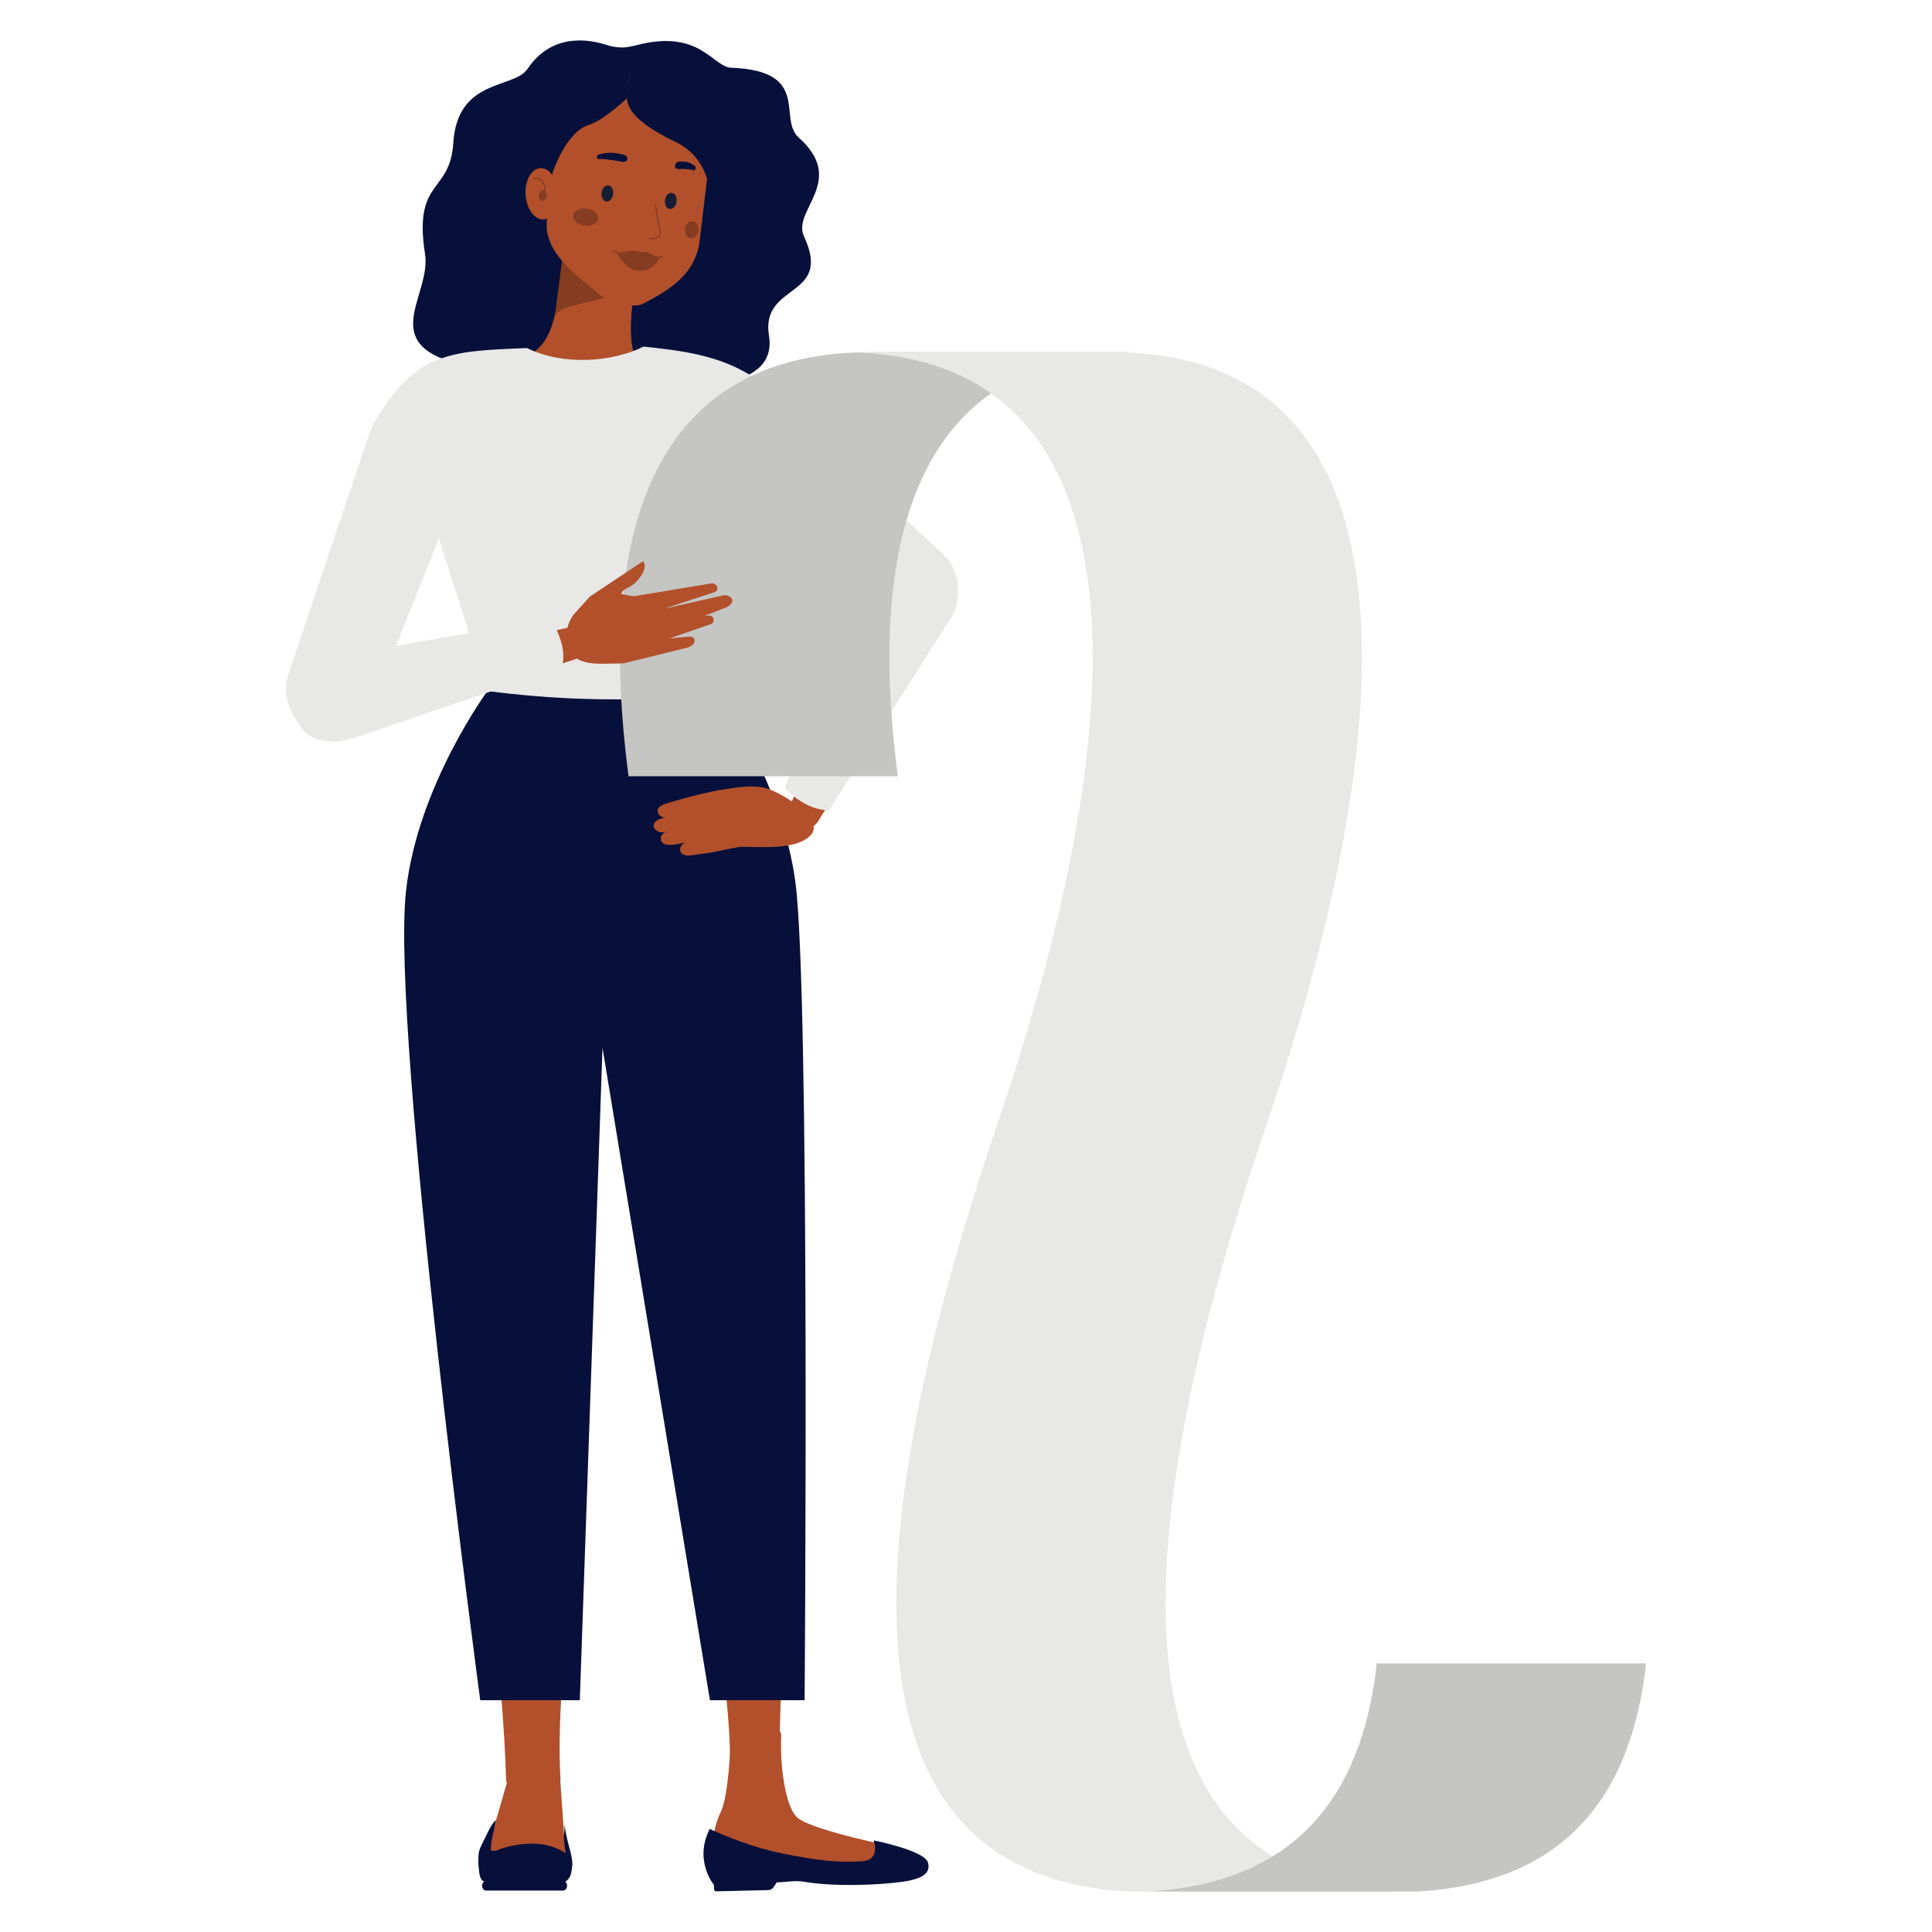 <svg id="Layer_1" xmlns="http://www.w3.org/2000/svg" viewBox="0 0 475 475"><defs><style>.cls-1{fill:#fb9278;}.cls-2{fill:#06103a;}.cls-3{fill:#e8e8e7;}.cls-4{fill:#853c20;}.cls-5{fill:#b2502b;}.cls-6{fill:#c5c5c3;}.cls-7{fill:#171d33;}</style></defs><g><path class="cls-5" d="M179.5,434.63c.25-27.19-9.62-62.1-12.12-100.46-.59-7.12,4.75-13.56,11.76-14.2,6.75-.61,13.23,5.93,13.7,12.79,2.97,43.34-1.64,76.61-1.08,100.93,.11,4.88-11.84,6.16-12.27,.93"/><path class="cls-5" d="M220.65,454.2s-19.91-3.88-24.36-7.13c-3.45-2.52-4.58-14.34-4.21-20.26,.28-4.49-12.5,2.52-12.5,2.52,0,0-.48,12.06-2.29,15.93-1.81,3.87-2.66,7.93-.3,10.78,2.36,2.85,36.37,5.21,37.17,5.23,.8,.02,13.44,.12,10.99-3.66-2.45-3.78-4.5-3.41-4.5-3.41"/><path class="cls-2" d="M175.51,462.3l.05,2.19c0,.29,.25,.52,.54,.51l12.78-.3c.54-.01,1.04-.29,1.33-.74l1.56-2.42-16.25,.76Z"/><path class="cls-2" d="M174.49,449.64s8.44,4.15,17.88,6.06c9.43,1.9,13.82,2.21,19.4,1.93,4.98-.25,2.99-5.16,2.99-5.16,0,0,12.62,2.48,13.4,5.48,.54,2.08-.44,3.9-6.32,4.71-5.88,.81-16.6,1.26-24.14-.01-2.32-.39-3.95,.08-6.97,.16-6.82,.19-15.18,.65-15.18,.65,0,0-5.06-6.02-1.04-13.82"/></g><g><path class="cls-5" d="M137.8,437.45c-1.61-27.99,6.52-64.9,7.1-104.67,.23-7.4-5.42-13.53-12.47-13.53s-12.93,7.36-13.06,14.47c-.8,44.94,4.4,78.6,5.05,103.72,.13,5.04,13.21,5.45,13.38,.02"/><path class="cls-5" d="M137.79,438.3l1.25,17.67s-16.45,1.27-19.53,0l5.27-18.18c.38-3.59,13.01-3.68,13.01,.51"/><path class="cls-2" d="M119.47,464.81h19c.52,0,.94-.53,.94-1.18s-.42-1.18-.94-1.18h-19c-.52,0-.94,.53-.94,1.18s.42,1.18,.94,1.18"/><path class="cls-2" d="M139.07,462.59c-1.07,.79-12.77,.09-19.6,.06-1.52,0-1.64-1.95-1.78-3.57-.05-.59-.1-1.13-.13-1.65,2.55-1.87,6.41-3.73,11.88-4.11,4.99-.35,8.33,1.25,10.74,3.06,.4,2.6,.86,4.74-1.12,6.21"/><path class="cls-2" d="M138.84,448.74c-.05-.47,0,1.13-.17,2.53-.13,1.01,.37,4.47,.37,4.47l-18.33-.72v-.06c-.24-1.78,1-5.74,1.17-7.54l-.18,.22c-.61,.74-1.13,1.55-1.55,2.41-2.44,5.01-2.72,4.76-2.45,8.46,.18,2.45,1.9,4.46,3.85,4.48,6.79,.04,15.96,.44,17.01-.47,4.27-3.72,1.02-6.94,.29-13.79"/></g><g><path class="cls-2" d="M104.5,62.48c-2.91-18.63,6.15-14.69,6.95-27.34,1.01-15.97,14.84-13.19,18.24-18.2,5.81-8.56,14.38-7.53,19.59-5.85,1.13,.36,2.31,.56,3.49,.58,1.51,.03,2.97-.39,4.45-.74,15.03-3.62,18.03,5.55,22.57,5.72,19.81,.76,11.35,12.5,16.58,17.17,11.98,10.7-1.73,17.82,1.3,24.3,7.17,15.35-10.74,11.27-8.61,24.41,2.45,15.14-24.83,11.81-25.05,12.05-4.87,5.29-24.93,4.84-36.91,4.01-14.3-.99-10.83-7.9-16.81-9.85-16.44-5.36-4.29-16.66-5.79-26.26Z"/><g><path class="cls-5" d="M143.81,99.21l1.43,.17c4.41,.52,14.48-2.31,15.05-7.08-8.23-3.22-4.91-19.22-1.92-34.59,.57-4.78-2.57-9.12-6.97-9.64l-1.43-.17c-4.41-.52-10.33,4.4-10.91,9.18-2,14.28-1.17,26.65-9.45,30.41-.57,4.78,9.79,11.19,14.2,11.71"/><path class="cls-4" d="M156.84,66.44c-1.07,8.88-19.13,6.75-20.49,11.58l2-15.09,18.49,3.51Z"/><path class="cls-5" d="M157.9,74.79c5.48-2.94,13.05-6.71,14.11-15.55l2.29-19.08c1.36-11.35-5.76-21.61-15.84-22.81l-1-.12c-10.07-1.19-19.42,7.12-20.79,18.48l-2.21,18.42c-1.07,8.91,10.05,15.55,14.62,19.61,1.25,1.11,7.25,1.88,8.81,1.04"/><path class="cls-7" d="M150.74,47.73c-.13,1.1-.88,1.91-1.66,1.82-.79-.09-1.32-1.06-1.19-2.16,.13-1.1,.88-1.91,1.66-1.82,.79,.09,1.32,1.06,1.19,2.15"/><path class="cls-7" d="M166.35,49.57c-.13,1.1-.88,1.91-1.66,1.82-.79-.09-1.32-1.06-1.19-2.16,.13-1.09,.88-1.91,1.66-1.82,.79,.09,1.33,1.06,1.19,2.15"/><path class="cls-2" d="M147.18,39.11c1.54-.09,4.18,.37,5.67,.66,1.69,.32,1.9-1.43,.37-1.77-2.82-.64-3.93-.55-6.03,0-.52,.14-.63,1.15,0,1.12"/><path class="cls-2" d="M170.61,41.9c-.99-.36-2.82-.37-3.86-.36-1.18,.01-.94-1.73,.14-1.79,1.99-.13,2.7,.16,3.96,1.06,.32,.22,.17,1.23-.24,1.09"/><path class="cls-5" d="M129.33,48.83c.56,3.42,2.76,5.66,4.91,5,2.16-.66,3.46-3.96,2.9-7.38-.55-3.42-2.75-5.66-4.91-5-2.16,.66-3.45,3.96-2.9,7.38"/><path class="cls-4" d="M134,46.91c-.08,0-.13-.07-.13-.15,0-.02,.02-1.51-.86-2.29-.44-.39-1.04-.54-1.79-.44-.08,.01-.16-.05-.17-.13-.01-.08,.05-.16,.13-.17,.84-.11,1.52,.06,2.03,.51,.98,.87,.96,2.45,.96,2.52,0,.08-.07,.15-.15,.15,0,0-.01,0-.02,0Z"/><path class="cls-4" d="M132.52,47.87c-.13,.73,.17,1.39,.69,1.48,.51,.1,1.04-.42,1.17-1.15,.13-.73-.18-1.39-.69-1.48-.51-.09-1.04,.42-1.17,1.15"/><path class="cls-4" d="M162.33,63.18c-1.58-.02-2.77-1.28-3.61-1.21-.91,.07-1.59-.06-2.21-.28-.31-.11-1.39,.05-1.73,.06-.87,.04-2.44,.43-3.16,.31,0,0,1.89,3.94,4.8,4.45,4.15,.72,5.91-3.34,5.91-3.34"/><path class="cls-2" d="M174.55,47.69s-.12-8.83-8.5-12.82c-8.38-3.99-12.86-8.07-11.76-12.1l.94-8.24s10.37-6.04,19.62,5.17c11.16,13.52-.3,27.99-.3,27.99"/><path class="cls-2" d="M154.14,24.17s-5.75,5.45-9.44,6.57c-5.48,1.66-8.82,11.6-8.82,11.6,0,0-2.87-22.19,5.34-26.61,8.21-4.43,14-1.2,14-1.2l-1.07,9.64Z"/><path class="cls-4" d="M140.94,53.02c-.14,1.15,1.12,2.24,2.81,2.44,1.69,.2,3.18-.57,3.32-1.72,.14-1.15-1.13-2.24-2.82-2.44-1.69-.2-3.18,.57-3.31,1.72"/><path class="cls-4" d="M168.4,56.26c-.14,1.15,.49,2.17,1.41,2.28,.92,.11,1.77-.74,1.91-1.88,.14-1.15-.49-2.17-1.41-2.28-.92-.11-1.77,.74-1.91,1.88"/><path class="cls-4" d="M157.69,64.18c-2.38-.31-4.17-1.13-5.76-1.86-.42-.2-.84-.38-1.24-.56-.08-.03-.11-.12-.08-.2,.03-.08,.12-.11,.2-.08,.41,.17,.82,.36,1.25,.56,1.6,.74,3.42,1.56,5.83,1.86,1.7,.2,4.86-1.02,4.89-1.04,.08-.03,.17,0,.2,.08,.03,.08,0,.16-.09,.2-.13,.05-3.26,1.27-5.04,1.05-.06,0-.11-.01-.17-.02Z"/><path class="cls-4" d="M159.62,58.82c-.08-.01-.14-.08-.13-.16,0-.08,.08-.14,.17-.13,1.03,.11,1.79-.11,2.19-.62,.39-.5,.38-1.22,.19-1.71-.36-.96-1.01-5.58-1.03-5.77-.01-.08,.05-.16,.13-.17,.08-.01,.16,.05,.17,.13,0,.05,.67,4.78,1.02,5.71,.2,.52,.26,1.36-.24,2-.33,.42-1.02,.89-2.46,.74h0Z"/></g></g><path class="cls-2" d="M118.07,418s-22.09-164.44-18.25-198.94c2.87-25.86,20.02-49.16,20.02-49.16,18.59-3.13,38.2-3,56.61,.11,0,0,15.77,21.84,19.11,46.92,3.63,27.23,2.26,201.08,2.26,201.08h-23.28l-26.41-160.4-5.58,160.4h-24.49Z"/><path class="cls-3" d="M184.29,92.13c-8.17-4.92-16.94-5.96-26.08-6.91-7.58,3.79-19.76,4.77-28.64,.35-19.32,.79-27.53,.88-38.08,19.25l14.98,23.01,13.36,42.06c32.77,4.27,55.73,.67,56.61,.11l7.23-26.56s.01-12.07,.02-12.06c0,0,7-35.58,.59-39.26Z"/><g><path class="cls-1" d="M186.3,95.19l46.77,46.58c1.7,1.7,1.99,4.82,.68,7.34l-.79,1.52c-2.11,4.07-6.38,5.53-9.38,3.21l-47.11-36.51s-15.12-8.5-2.26-23.09c5.49-6.22,12.08,.95,12.08,.95Z"/><path class="cls-3" d="M172.69,115.49l47.64,39.67c4.3,3.58,10.28,2.23,13.4-3.02h0c3.03-5.11,2.26-12.07-1.76-15.8l-46.82-43.53c-10.42-8.08-22.88,14.6-12.46,22.69Z"/></g><g><path class="cls-1" d="M91.27,108.26l-18.8,63.07c-.68,2.3,.56,5.18,2.93,6.78l1.42,.96c3.81,2.58,8.26,1.84,9.78-1.61l23.92-54.36s9.22-14.62-9.09-21.37c-7.81-2.88-10.17,6.54-10.17,6.54Z"/><path class="cls-3" d="M112.97,119.69l-22.87,57.4c-2.06,5.18-7.98,6.82-13.24,3.67h0c-5.12-3.06-7.77-9.55-6.03-14.73l20.31-60.4c5.29-12.03,27.12,2.03,21.84,14.07Z"/></g><g><path class="cls-5" d="M193.64,199.09c9.66-19.45,17.44-40.57,24.84-51.85,1.77-2.69,5.14-3.9,7.61-2.7l4.22,2.06c2.08,1.02,2.61,3.67,1.19,5.98l-30.35,49.33c-1.21,1.93-4.65,3.11-6.35,2.18h0c-1.59-.87-2.1-3.12-1.17-5.01Z"/><path class="cls-3" d="M213.04,147.03l-20.17,46.61s5.23,5.91,11.05,5.47l28.27-44.72c11.08-19.09-13.59-21.29-19.15-7.36Z"/><path class="cls-5" d="M187.65,193.6c-3.39-.56-6.22-.03-9.23,.41-4.41,.63-10.85,2.37-14.71,3.57-1.72,.54-2.22,1.37-1.98,2.15,.24,.79,1.08,1.27,1.79,1.26-.15,.04-.32,.08-.52,.13-1.42,.33-2.17,.95-2.28,1.77-.15,1.12,1.35,1.92,2.42,1.75,.29-.05,.58-.1,.84-.16-.09,.02-.18,.05-.28,.08-.95,.26-1.4,1.28-1.23,1.9,.32,1.17,1.43,1.39,3.1,1.23,.82-.08,3.01-.58,3.01-.58-1.05,.35-1.38,1.3-1.38,1.76,0,.96,.92,1.79,3.24,1.37,2.6-.46,3.06-.33,6.71-1.09,1.28-.27,3.96-.92,5.3-.94,4.57-.08,13.39,.92,16.9-2.92,3.76-4.11-8.31-11.11-11.69-11.67Z"/></g><g><path class="cls-6" d="M154.54,190.85h66.21c-5.73-43.26-.15-77.87,22.89-94.15,8.53-6.03,19.47-9.54,33.11-10.05,1.14-.04,2.3-.07,3.48-.07h-66.21c-1.18,0-2.34,.02-3.48,.07-50.47,1.87-63.85,44.91-56,104.19Z"/><path class="cls-3" d="M290.04,356.74c4.09-24.33,11.59-51.61,21.47-80.6,33.7-98.9,37.85-186.79-34.75-189.48-1.14-.04-2.3-.07-3.48-.07h-59.25c-1.18,0-2.34,.02-3.48,.07,13.64,.51,24.57,4.02,33.1,10.05,36.9,26.05,29.02,99.11,1.65,179.43-.55,1.63-1.11,3.26-1.64,4.88-2.34,7.02-4.54,13.93-6.58,20.72-27.3,90.93-25.94,159.63,40.32,163.33h66.21c-51.61-2.88-63.84-45.2-53.83-106.75"/><path class="cls-6" d="M282.23,465.05h66.21c35.77-1.99,52.62-22.93,56.26-56.08h-66.21c-3.64,33.15-20.5,54.09-56.26,56.08Z"/></g><g><path class="cls-5" d="M140.44,154.15c-21.29,4.88-43.78,7.56-56.53,12.13-3.04,1.09-5,4.08-4.39,6.74l1.06,4.55c.52,2.24,3.01,3.36,5.59,2.52l55.33-18.03c2.17-.73,4.11-3.79,3.59-5.64h0c-.49-1.74-2.58-2.75-4.64-2.27Z"/><path class="cls-3" d="M84.94,160.97l50.33-8.82s4.6,6.4,2.83,11.93l-50.33,17.08c-21.25,6.34-17.77-18-2.83-20.19Z"/><path class="cls-5" d="M169.01,159.23l-15.68,3.86c-7.04,.09-12.64,1.02-13.99-5.15-.6-2.75,.78-5.89,1.98-7.17l3.71-4.1,13.1-8.72s1.58,1.82-1.86,5.25c-1.5,1.5-3.06,1.36-3.51,2.79,.99,.26,2.04,.51,3.16,.6l18.78-3.12c1.45-.44,2.44,1.68,.98,2.12l-12.48,4.09,14.69-3.32c1.5-.28,3.66,1.49,.58,3.02l-5.36,2.05,1.05-.09c1.51-.21,1.81,1.99,.31,2.19l-9.86,3.43,4.82-.44c1.5-.21,2.27,1.84-.45,2.7"/></g></svg>